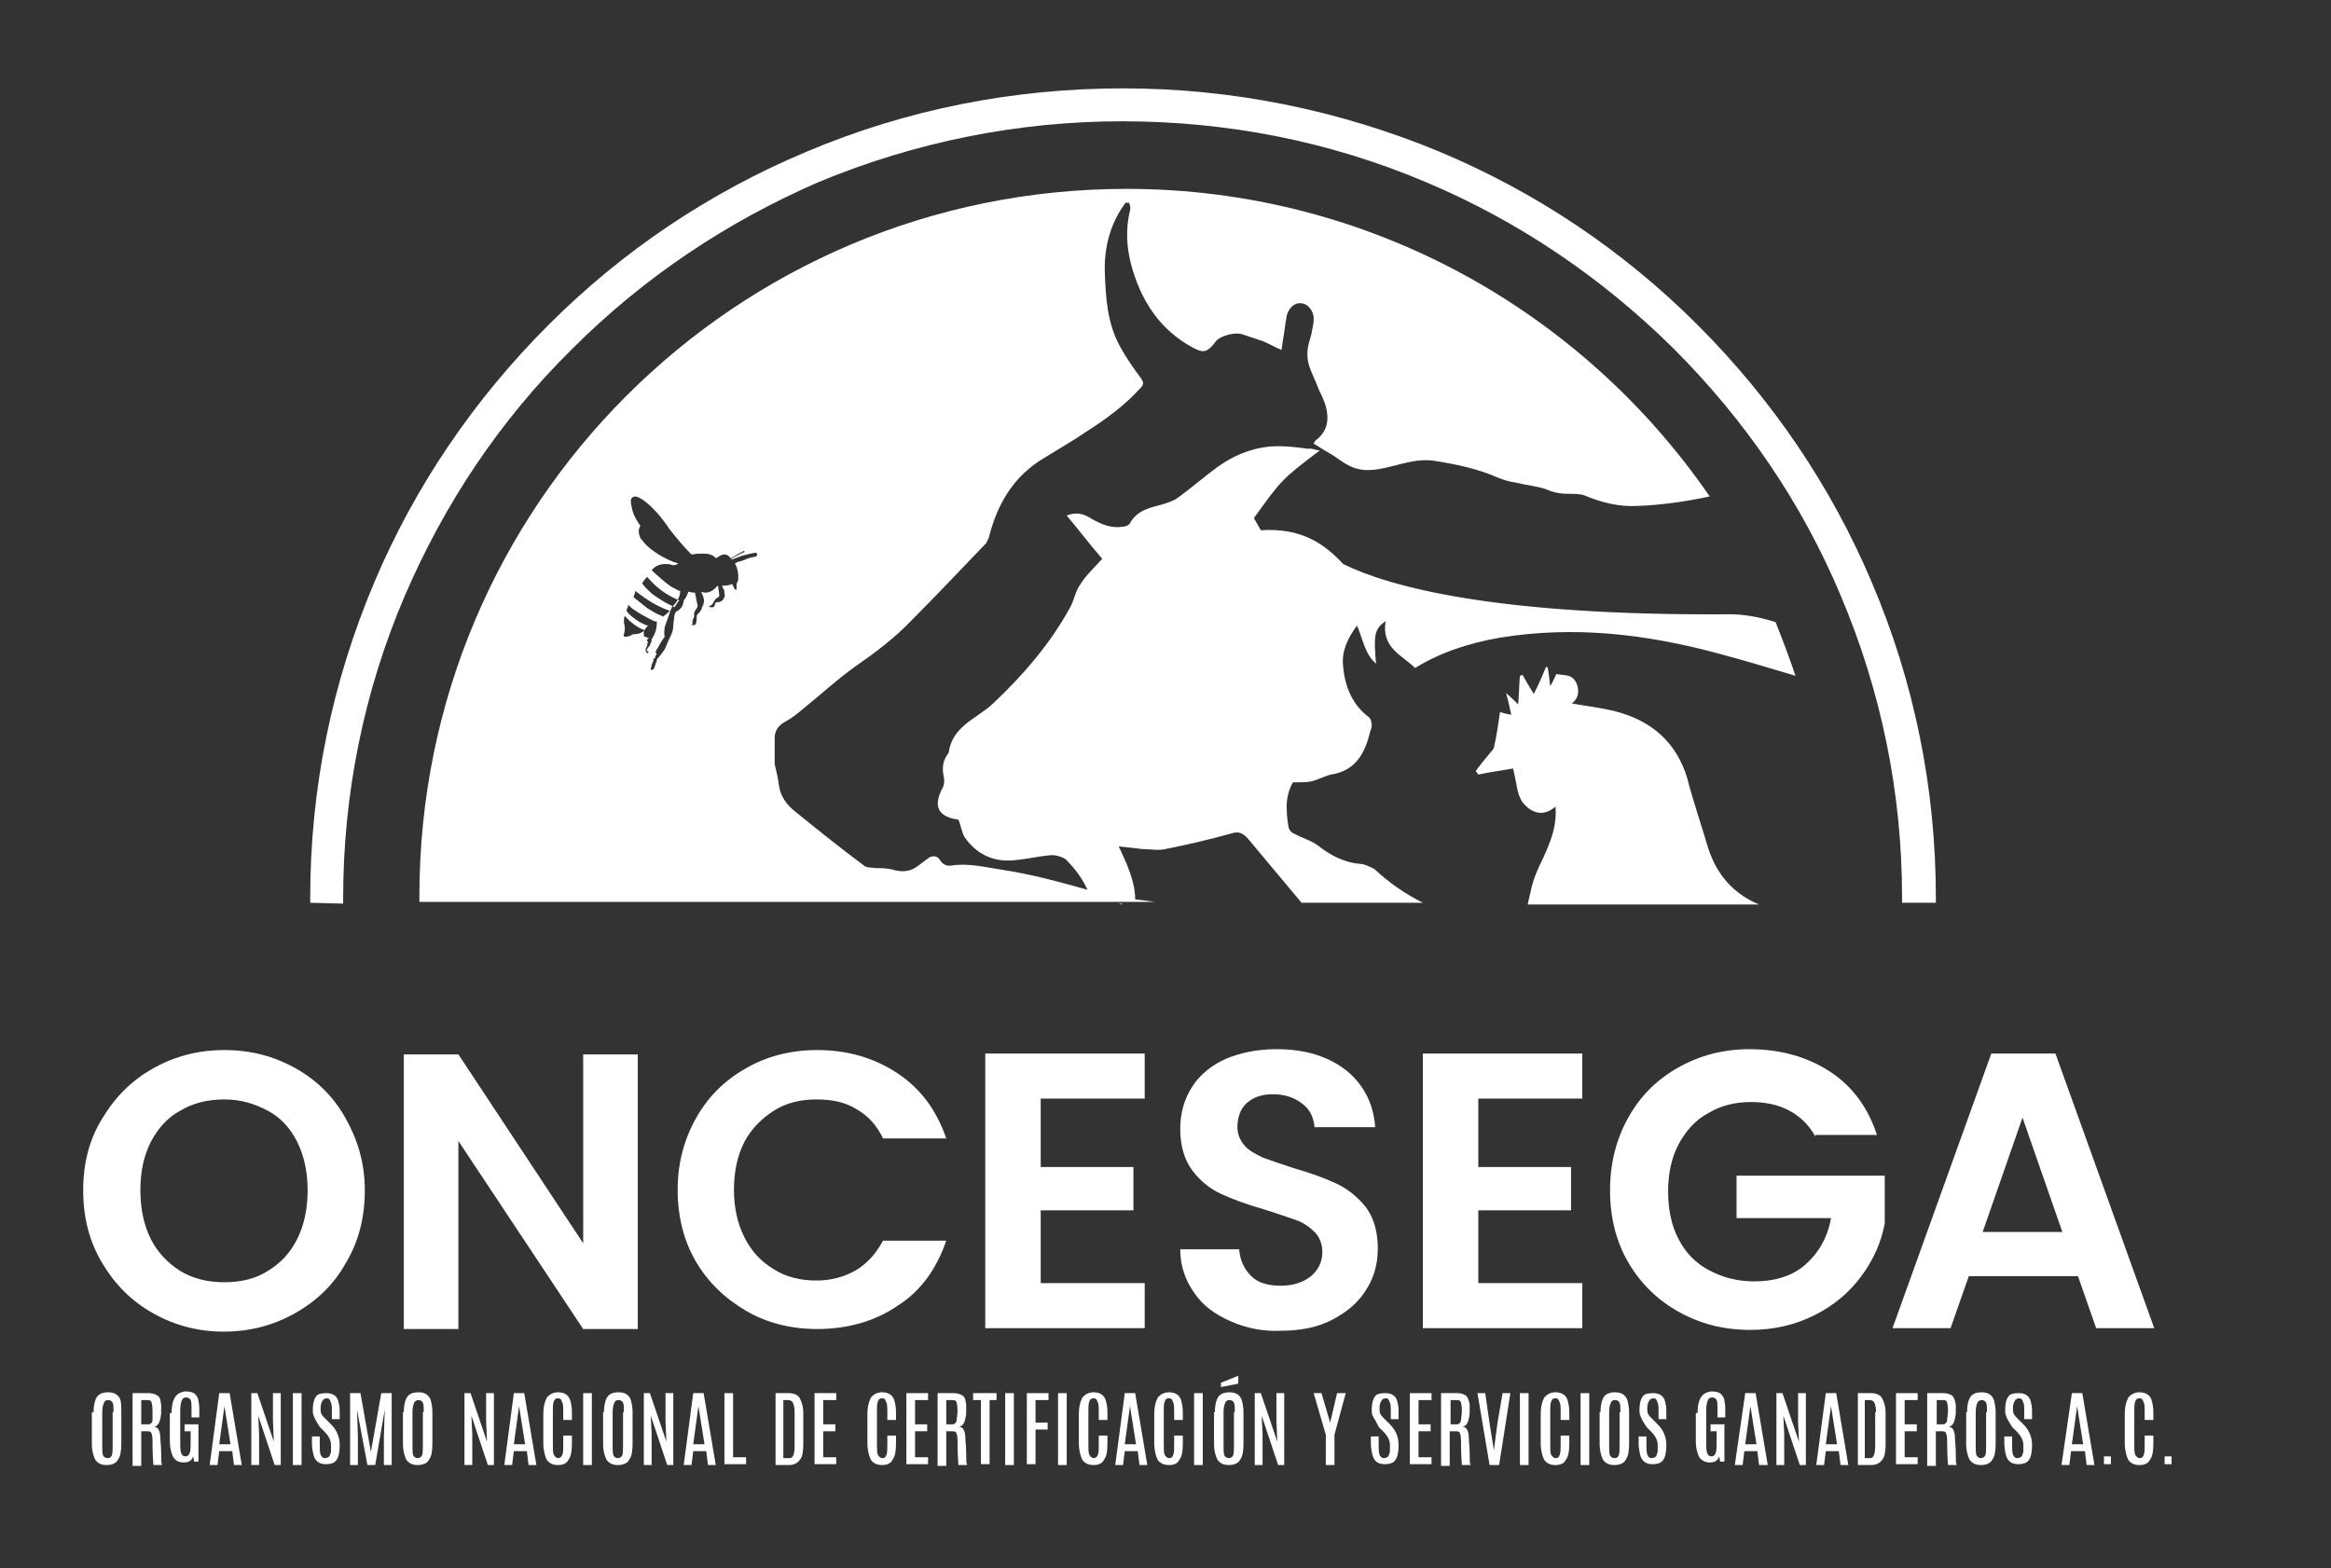 <svg xmlns="http://www.w3.org/2000/svg" xmlns:xlink="http://www.w3.org/1999/xlink" id="Capa_1" x="0px" y="0px" viewBox="0 0 269 181" style="enable-background:new 0 0 269 181;" xml:space="preserve">
<rect x="0" y="0" width="269" height="181" fill="#333333" stroke="none"/>
<style type="text/css">
	.st0{fill:#FFFFFF;}
</style>
<g>
	<g>
		<path class="st0" d="M35.8,104.2c0-0.2,0-0.4,0-0.6c0-12.6,2.5-24.8,7.4-36.4c4.7-11.1,11.5-21.1,20.1-29.7    c8.6-8.6,18.6-15.3,29.8-20c11.6-4.9,23.9-7.3,36.5-7.3s24.9,2.5,36.5,7.3c11.2,4.7,21.2,11.4,29.8,20    c8.6,8.6,15.4,18.6,20.1,29.7c4.9,11.5,7.4,23.8,7.4,36.4c0,0.2,0,0.4,0,0.6l-3.9,0c0-0.2,0-0.4,0-0.6c0-12.1-2.4-23.8-7.1-34.9    c-4.5-10.7-11-20.2-19.3-28.5c-8.3-8.2-17.9-14.7-28.6-19.2c-11.1-4.7-22.9-7-35-7s-23.9,2.4-35,7C83.9,25.6,74.3,32,66,40.3    c-8.3,8.2-14.7,17.8-19.3,28.5c-4.7,11-7.1,22.8-7.1,34.9c0,0.2,0,0.4,0,0.6L35.8,104.2z"></path>
	</g>
	<g>
		<path class="st0" d="M10.8,163c0-0.9,0.2-1.6,0.5-1.9c0.3-0.3,0.7-0.4,1.2-0.4c0.7,0,1.2,0.3,1.4,0.9C14,162,14,162.4,14,163v3.6    c0,0.9-0.1,1.5-0.4,1.9c-0.2,0.4-0.7,0.6-1.3,0.6c-0.6,0-1-0.2-1.3-0.6c-0.2-0.4-0.4-1-0.4-1.9V163z M13.1,163    c0-0.5,0-0.9-0.1-1.1c-0.1-0.2-0.3-0.3-0.5-0.3c-0.3,0-0.4,0.1-0.5,0.3c-0.1,0.2-0.2,0.6-0.2,1.1v3.7c0,0.6,0,1.1,0.1,1.3    c0.1,0.2,0.3,0.3,0.5,0.3c0.3,0,0.4-0.1,0.5-0.3c0.1-0.2,0.1-0.7,0.1-1.3V163z"></path>
		<path class="st0" d="M15.4,160.8h1.7c0.5,0,0.8,0.1,1.1,0.3s0.3,0.5,0.4,1c0,0.2,0,0.5,0,0.9s-0.1,0.8-0.2,1.1    c-0.1,0.3-0.3,0.5-0.6,0.6c0.2,0,0.4,0.1,0.5,0.3c0.1,0.2,0.2,0.5,0.2,0.9c0,0.4,0.1,1,0.1,1.8c0,0.8,0,1.2,0.1,1.4h-1    c0-0.1-0.1-1-0.1-2.8c0-0.6-0.1-0.9-0.2-1c-0.1-0.1-0.3-0.1-0.5-0.1l-0.6,0v4h-1V160.8z M17.6,162.8c0-0.6-0.1-1-0.2-1.1    c-0.1-0.1-0.3-0.1-0.5-0.1h-0.6v2.8H17c0.2,0,0.3,0,0.4-0.1c0.1-0.1,0.2-0.2,0.2-0.4S17.6,163.3,17.6,162.8L17.6,162.8z"></path>
		<path class="st0" d="M19.8,163.1c0-1.2,0.3-2,0.9-2.3c0.2-0.1,0.5-0.2,0.7-0.2c0.5,0,0.9,0.1,1.1,0.3c0.2,0.2,0.4,0.5,0.4,0.8    c0.1,0.4,0.1,0.8,0.1,1.3v0.6h-0.9v-1.1c0-0.4,0-0.7-0.1-0.9c-0.1-0.2-0.3-0.3-0.5-0.3c-0.3,0-0.4,0.1-0.5,0.3    c-0.1,0.2-0.2,0.6-0.2,1.2v3.5c0,0.7,0,1.1,0.1,1.4c0.1,0.3,0.3,0.4,0.5,0.4s0.4-0.1,0.5-0.4c0.1-0.3,0.1-0.7,0.1-1.4v-1.1h-0.7    v-0.8h1.6v4.3h-0.5l-0.1-0.6c-0.2,0.5-0.5,0.7-1.1,0.7s-0.9-0.2-1.2-0.6c-0.2-0.4-0.4-1-0.4-1.9V163.1z"></path>
		<path class="st0" d="M25.3,160.8h1.2l1.4,8.3h-0.9l-0.2-1.6h-1.5l-0.2,1.6h-0.9L25.3,160.8z M25.3,166.7h1.3l-0.7-4.4h0    L25.3,166.7z"></path>
		<path class="st0" d="M31.5,160.8h0.9v8.3h-0.7l-1.9-5.7l0.1,2.1v3.6h-0.9v-8.3h0.7l1.9,5.6l-0.1-2.4V160.8z"></path>
		<path class="st0" d="M33.8,160.8h1v8.3h-1V160.8z"></path>
		<path class="st0" d="M36.2,163.4c-0.1-0.2-0.1-0.4-0.1-0.7c0-0.6,0.1-1.1,0.3-1.4c0.2-0.4,0.6-0.5,1.3-0.5c0.8,0,1.3,0.4,1.4,1.2    c0.1,0.3,0.1,0.7,0.1,1.3v0.5h-0.9V163c0-0.5,0-0.9-0.1-1.1c-0.1-0.2-0.1-0.3-0.2-0.4c-0.1-0.1-0.2-0.1-0.3-0.1    c-0.2,0-0.4,0.1-0.5,0.3c-0.1,0.2-0.2,0.4-0.2,0.8c0,0.3,0,0.6,0.1,0.7c0.1,0.2,0.2,0.3,0.3,0.4c0.1,0.1,0.2,0.2,0.2,0.2l0.6,0.6    c0.7,0.7,1,1.5,1,2.4c0,0.7-0.1,1.3-0.3,1.6c-0.2,0.4-0.6,0.6-1.3,0.6c-0.7,0-1.2-0.3-1.4-1c-0.1-0.4-0.2-0.9-0.2-1.4c0,0,0,0,0,0    v-0.8h0.9v0.8c0,0.6,0,1,0.1,1.3c0.1,0.2,0.2,0.4,0.5,0.4c0.2,0,0.4-0.1,0.5-0.2s0.1-0.3,0.2-0.5c0-0.2,0-0.5,0-0.8    c0-0.6-0.3-1.1-0.8-1.6l-0.5-0.5C36.6,164.2,36.3,163.8,36.2,163.4z"></path>
		<path class="st0" d="M44,160.8h1.2v8.3h-0.9v-3.3l0.1-3.1l-1.1,6.4h-0.9l-1.2-6.4l0.1,3.1v3.3h-0.9v-8.3h1.2l1.2,6.8L44,160.8z"></path>
		<path class="st0" d="M46.6,163c0-0.9,0.2-1.6,0.5-1.9c0.3-0.3,0.7-0.4,1.2-0.4c0.7,0,1.2,0.3,1.4,0.9c0.1,0.4,0.2,0.8,0.2,1.4v3.6    c0,0.9-0.1,1.5-0.4,1.9c-0.2,0.4-0.7,0.6-1.3,0.6c-0.6,0-1-0.2-1.3-0.6c-0.2-0.4-0.4-1-0.4-1.9V163z M48.9,163    c0-0.5,0-0.9-0.1-1.1c-0.1-0.2-0.3-0.3-0.5-0.3s-0.4,0.1-0.5,0.3c-0.1,0.2-0.2,0.6-0.2,1.1v3.7c0,0.6,0,1.1,0.1,1.3    c0.1,0.2,0.3,0.3,0.5,0.3s0.4-0.1,0.5-0.3c0.1-0.2,0.1-0.7,0.1-1.3V163z"></path>
		<path class="st0" d="M56.2,160.8H57v8.3h-0.7l-1.9-5.7l0.1,2.1v3.6h-0.9v-8.3h0.7l1.9,5.6l-0.1-2.4V160.8z"></path>
		<path class="st0" d="M59.3,160.8h1.2l1.4,8.3H61l-0.2-1.6h-1.5l-0.2,1.6h-0.9L59.3,160.8z M59.3,166.7h1.3l-0.7-4.4h0L59.3,166.7z    "></path>
		<path class="st0" d="M62.7,163.2c0-0.6,0.1-1.1,0.2-1.4c0.1-0.3,0.2-0.5,0.3-0.6c0.3-0.3,0.7-0.5,1.2-0.5c0.7,0,1.2,0.3,1.4,0.9    c0.1,0.4,0.2,0.8,0.2,1.4v0.9h-1v-0.9c0-0.5,0-0.9-0.1-1.1c-0.1-0.2-0.1-0.3-0.2-0.4c-0.1-0.1-0.2-0.1-0.3-0.1    c-0.3,0-0.4,0.1-0.5,0.4c-0.1,0.2-0.1,0.6-0.1,1.2v3.6c0,0.6,0,1.1,0.1,1.3c0.1,0.2,0.3,0.4,0.5,0.4s0.4-0.1,0.5-0.4    c0.1-0.2,0.1-0.7,0.1-1.3v-0.9h1v0.9c0,0.9-0.1,1.5-0.4,1.9c-0.2,0.4-0.6,0.6-1.2,0.6c-0.6,0-1-0.2-1.3-0.6    c-0.2-0.4-0.4-1.1-0.4-1.9V163.2z"></path>
		<path class="st0" d="M67.3,160.8h1v8.3h-1V160.8z"></path>
		<path class="st0" d="M69.7,163c0-0.9,0.2-1.6,0.5-1.9c0.3-0.3,0.7-0.4,1.2-0.4c0.7,0,1.2,0.3,1.4,0.9c0.1,0.4,0.2,0.8,0.2,1.4v3.6    c0,0.9-0.1,1.5-0.4,1.9c-0.2,0.4-0.7,0.6-1.3,0.6s-1-0.2-1.3-0.6c-0.2-0.4-0.4-1-0.4-1.9V163z M72,163c0-0.5,0-0.9-0.1-1.1    c-0.1-0.2-0.3-0.3-0.5-0.3c-0.3,0-0.4,0.1-0.5,0.3c-0.1,0.2-0.2,0.6-0.2,1.1v3.7c0,0.6,0,1.1,0.1,1.3c0.1,0.2,0.3,0.3,0.5,0.3    s0.4-0.1,0.5-0.3c0.1-0.2,0.1-0.7,0.1-1.3V163z"></path>
		<path class="st0" d="M76.8,160.8h0.9v8.3H77l-1.9-5.7l0.1,2.1v3.6h-0.9v-8.3H75l1.9,5.6l-0.1-2.4V160.8z"></path>
		<path class="st0" d="M80,160.8h1.2l1.4,8.3h-0.9l-0.2-1.6h-1.5l-0.2,1.6h-0.9L80,160.8z M80,166.7h1.3l-0.7-4.4h0L80,166.7z"></path>
		<path class="st0" d="M83.6,160.8h1v7.4h1.5v0.8h-2.5V160.8z"></path>
		<path class="st0" d="M89.5,160.8H91c0.6,0,1.1,0.2,1.3,0.6c0.2,0.4,0.4,0.9,0.4,1.7l0,3.6c0,0.8-0.1,1.5-0.4,1.8    c-0.3,0.4-0.7,0.6-1.3,0.6h-1.5V160.8z M91.7,163c0-0.5-0.1-0.9-0.2-1.1c-0.1-0.2-0.3-0.3-0.6-0.3h-0.5v6.7H91    c0.2,0,0.3,0,0.4-0.1c0.2-0.2,0.3-0.6,0.3-1.3V163z"></path>
		<path class="st0" d="M94,160.8h2.5v0.8H95v2.8h1.4v0.8H95v3h1.5v0.8H94V160.8z"></path>
		<path class="st0" d="M100.1,163.2c0-0.6,0.1-1.1,0.2-1.4c0.1-0.3,0.2-0.5,0.3-0.6c0.3-0.3,0.7-0.5,1.2-0.5c0.7,0,1.2,0.3,1.4,0.9    c0.1,0.4,0.2,0.8,0.2,1.4v0.9h-1v-0.9c0-0.5,0-0.9-0.1-1.1c-0.1-0.2-0.1-0.3-0.2-0.4c-0.1-0.1-0.2-0.1-0.3-0.1    c-0.3,0-0.4,0.1-0.5,0.4c-0.1,0.2-0.1,0.6-0.1,1.2v3.6c0,0.6,0,1.1,0.1,1.3c0.1,0.2,0.3,0.4,0.5,0.4c0.3,0,0.4-0.1,0.5-0.4    c0.1-0.2,0.1-0.7,0.1-1.3v-0.9h1v0.9c0,0.9-0.1,1.5-0.4,1.9c-0.2,0.4-0.6,0.6-1.2,0.6c-0.6,0-1-0.2-1.3-0.6    c-0.2-0.4-0.4-1.1-0.4-1.9V163.2z"></path>
		<path class="st0" d="M104.6,160.8h2.5v0.8h-1.5v2.8h1.4v0.8h-1.4v3h1.5v0.8h-2.5V160.8z"></path>
		<path class="st0" d="M108.3,160.8h1.7c0.5,0,0.8,0.1,1.1,0.3s0.3,0.5,0.4,1c0,0.2,0,0.5,0,0.9s-0.1,0.8-0.2,1.1    c-0.1,0.3-0.3,0.5-0.6,0.6c0.2,0,0.4,0.1,0.5,0.3c0.1,0.2,0.2,0.5,0.2,0.9c0,0.4,0.1,1,0.1,1.8c0,0.8,0,1.2,0.1,1.4h-1    c0-0.1-0.1-1-0.1-2.8c0-0.6-0.1-0.9-0.2-1c-0.1-0.1-0.3-0.1-0.5-0.1l-0.6,0v4h-1V160.8z M110.5,162.8c0-0.6-0.1-1-0.2-1.1    c-0.1-0.1-0.3-0.1-0.5-0.1h-0.6v2.8h0.6c0.2,0,0.3,0,0.4-0.1c0.1-0.1,0.2-0.2,0.2-0.4S110.5,163.3,110.5,162.8L110.5,162.8z"></path>
		<path class="st0" d="M112.3,160.8h2.7v0.8h-0.8v7.4h-1v-7.4h-0.9V160.8z"></path>
		<path class="st0" d="M116,160.8h1v8.3h-1V160.8z"></path>
		<path class="st0" d="M118.5,160.8h2.5v0.8h-1.5v2.6h1.4v0.8h-1.4v4h-1V160.8z"></path>
		<path class="st0" d="M122.1,160.8h1v8.3h-1V160.8z"></path>
		<path class="st0" d="M124.5,163.2c0-0.6,0.1-1.1,0.2-1.4c0.1-0.3,0.2-0.5,0.3-0.6c0.3-0.3,0.7-0.5,1.2-0.5c0.7,0,1.2,0.3,1.4,0.9    c0.1,0.4,0.2,0.8,0.2,1.4v0.9h-1v-0.9c0-0.5,0-0.9-0.1-1.1c-0.1-0.2-0.1-0.3-0.2-0.4c-0.1-0.1-0.2-0.1-0.3-0.1    c-0.3,0-0.4,0.1-0.5,0.4c-0.1,0.2-0.1,0.6-0.1,1.2v3.6c0,0.6,0,1.1,0.1,1.3c0.1,0.2,0.3,0.4,0.5,0.4s0.4-0.1,0.5-0.4    c0.1-0.2,0.1-0.7,0.1-1.3v-0.9h1v0.9c0,0.9-0.1,1.5-0.4,1.9c-0.2,0.4-0.6,0.6-1.2,0.6c-0.6,0-1-0.2-1.3-0.6    c-0.2-0.4-0.4-1.1-0.4-1.9V163.2z"></path>
		<path class="st0" d="M129.8,160.8h1.2l1.4,8.3h-0.9l-0.2-1.6h-1.5l-0.2,1.6h-0.9L129.8,160.8z M129.8,166.7h1.3l-0.7-4.4h0    L129.8,166.7z"></path>
		<path class="st0" d="M133.2,163.2c0-0.6,0.1-1.1,0.2-1.4c0.1-0.3,0.2-0.5,0.3-0.6c0.3-0.3,0.7-0.5,1.2-0.5c0.7,0,1.2,0.3,1.4,0.9    c0.1,0.4,0.2,0.8,0.2,1.4v0.9h-1v-0.9c0-0.5,0-0.9-0.1-1.1c-0.1-0.2-0.1-0.3-0.2-0.4c-0.1-0.1-0.2-0.1-0.3-0.1    c-0.3,0-0.4,0.1-0.5,0.4c-0.1,0.2-0.1,0.6-0.1,1.2v3.6c0,0.6,0,1.1,0.1,1.3c0.1,0.2,0.3,0.4,0.5,0.4c0.3,0,0.4-0.1,0.5-0.4    c0.1-0.2,0.1-0.7,0.1-1.3v-0.9h1v0.9c0,0.9-0.1,1.5-0.4,1.9c-0.2,0.4-0.6,0.6-1.2,0.6s-1-0.2-1.3-0.6c-0.2-0.4-0.4-1.1-0.4-1.9    V163.2z"></path>
		<path class="st0" d="M137.8,160.8h1v8.3h-1V160.8z"></path>
		<path class="st0" d="M140.2,163c0-0.9,0.2-1.6,0.5-1.9c0.3-0.3,0.7-0.4,1.2-0.4c0.7,0,1.2,0.3,1.4,0.9c0.1,0.4,0.2,0.8,0.2,1.4    v3.6c0,0.9-0.1,1.5-0.4,1.9c-0.2,0.4-0.7,0.6-1.3,0.6c-0.6,0-1-0.2-1.3-0.6c-0.2-0.4-0.4-1-0.4-1.9V163z M140.9,159.6l2-0.8v0.9    l-2,0.4V159.6z M142.5,163c0-0.5,0-0.9-0.1-1.1c-0.1-0.2-0.3-0.3-0.5-0.3c-0.3,0-0.4,0.1-0.5,0.3c-0.1,0.2-0.2,0.6-0.2,1.1v3.7    c0,0.6,0,1.1,0.1,1.3c0.1,0.2,0.3,0.3,0.5,0.3s0.4-0.1,0.5-0.3c0.1-0.2,0.1-0.7,0.1-1.3V163z"></path>
		<path class="st0" d="M147.3,160.8h0.9v8.3h-0.7l-1.9-5.7l0.1,2.1v3.6h-0.9v-8.3h0.7l1.9,5.6l-0.1-2.4V160.8z"></path>
		<path class="st0" d="M154.3,160.8h1l-1.3,4.8v3.5h-1v-3.5l-1.4-4.8h0.9l1,3.4h0L154.3,160.8z"></path>
		<path class="st0" d="M158.4,163.4c-0.1-0.2-0.1-0.4-0.1-0.7c0-0.6,0.1-1.1,0.3-1.4c0.2-0.4,0.6-0.5,1.3-0.5c0.8,0,1.3,0.4,1.4,1.2    c0.1,0.3,0.1,0.7,0.1,1.3v0.5h-0.9V163c0-0.5,0-0.9-0.1-1.1c-0.1-0.2-0.1-0.3-0.2-0.4s-0.2-0.1-0.3-0.1c-0.2,0-0.4,0.1-0.5,0.3    c-0.1,0.2-0.2,0.4-0.2,0.8c0,0.3,0,0.6,0.1,0.7c0.1,0.2,0.2,0.3,0.3,0.4c0.1,0.1,0.2,0.2,0.2,0.2l0.6,0.6c0.7,0.7,1,1.5,1,2.4    c0,0.7-0.1,1.3-0.3,1.6c-0.2,0.4-0.6,0.6-1.3,0.6c-0.7,0-1.2-0.3-1.4-1c-0.1-0.4-0.2-0.9-0.2-1.4c0,0,0,0,0,0v-0.8h0.9v0.8    c0,0.6,0,1,0.1,1.3c0.1,0.2,0.2,0.4,0.5,0.4c0.2,0,0.4-0.1,0.5-0.2c0.1-0.1,0.1-0.3,0.2-0.5c0-0.2,0-0.5,0-0.8    c0-0.6-0.3-1.1-0.8-1.6l-0.5-0.5C158.9,164.2,158.6,163.8,158.4,163.4z"></path>
		<path class="st0" d="M162.7,160.8h2.5v0.8h-1.5v2.8h1.4v0.8h-1.4v3h1.5v0.8h-2.5V160.8z"></path>
		<path class="st0" d="M166.4,160.8h1.7c0.5,0,0.8,0.1,1.1,0.3c0.2,0.2,0.3,0.5,0.4,1c0,0.2,0,0.5,0,0.9s-0.1,0.8-0.2,1.1    c-0.1,0.3-0.3,0.5-0.6,0.6c0.2,0,0.4,0.1,0.5,0.3c0.1,0.2,0.2,0.5,0.2,0.9c0,0.4,0.1,1,0.1,1.8c0,0.8,0,1.2,0.1,1.4h-1    c0-0.1-0.1-1-0.1-2.8c0-0.6-0.1-0.9-0.2-1c-0.1-0.1-0.3-0.1-0.5-0.1l-0.6,0v4h-1V160.8z M168.7,162.8c0-0.6-0.1-1-0.2-1.1    c-0.1-0.1-0.3-0.1-0.5-0.1h-0.6v2.8h0.6c0.2,0,0.3,0,0.4-0.1c0.1-0.1,0.2-0.2,0.2-0.4S168.7,163.3,168.7,162.8L168.7,162.8z"></path>
		<path class="st0" d="M173.4,160.8h0.9l-1.3,8.3h-1.1l-1.4-8.3h0.9l0.5,3.5l0.5,3.1h0l0.4-3.1L173.4,160.8z"></path>
		<path class="st0" d="M175.4,160.8h1v8.3h-1V160.8z"></path>
		<path class="st0" d="M177.8,163.2c0-0.6,0.1-1.1,0.2-1.4c0.1-0.3,0.2-0.5,0.3-0.6c0.3-0.3,0.7-0.5,1.2-0.5c0.7,0,1.2,0.3,1.4,0.9    c0.1,0.4,0.2,0.8,0.2,1.4v0.9h-1v-0.9c0-0.5,0-0.9-0.1-1.1c-0.1-0.2-0.1-0.3-0.2-0.4c-0.1-0.1-0.2-0.1-0.3-0.1    c-0.3,0-0.4,0.1-0.5,0.4c-0.1,0.2-0.1,0.6-0.1,1.2v3.6c0,0.6,0,1.1,0.1,1.3c0.1,0.2,0.3,0.4,0.5,0.4c0.3,0,0.4-0.1,0.5-0.4    c0.1-0.2,0.1-0.7,0.1-1.3v-0.9h1v0.9c0,0.9-0.1,1.5-0.4,1.9c-0.2,0.4-0.6,0.6-1.2,0.6s-1-0.2-1.3-0.6c-0.2-0.4-0.4-1.1-0.4-1.9    V163.2z"></path>
		<path class="st0" d="M182.4,160.8h1v8.3h-1V160.8z"></path>
		<path class="st0" d="M184.7,163c0-0.9,0.2-1.6,0.5-1.9c0.3-0.3,0.7-0.4,1.2-0.4c0.7,0,1.2,0.3,1.4,0.9c0.1,0.4,0.2,0.8,0.2,1.4    v3.6c0,0.9-0.1,1.5-0.4,1.9c-0.2,0.4-0.7,0.6-1.3,0.6c-0.6,0-1-0.2-1.3-0.6c-0.2-0.4-0.4-1-0.4-1.9V163z M187,163    c0-0.5,0-0.9-0.1-1.1c-0.1-0.2-0.3-0.3-0.5-0.3c-0.3,0-0.4,0.1-0.5,0.3c-0.1,0.2-0.2,0.6-0.2,1.1v3.7c0,0.6,0,1.1,0.1,1.3    c0.1,0.2,0.3,0.3,0.5,0.3c0.3,0,0.4-0.1,0.5-0.3c0.1-0.2,0.1-0.7,0.1-1.3V163z"></path>
		<path class="st0" d="M189.3,163.4c-0.1-0.2-0.1-0.4-0.1-0.7c0-0.6,0.1-1.1,0.3-1.4c0.2-0.4,0.6-0.5,1.3-0.5c0.8,0,1.3,0.4,1.4,1.2    c0.1,0.3,0.1,0.7,0.1,1.3v0.5h-0.9V163c0-0.5,0-0.9-0.1-1.1c-0.1-0.2-0.1-0.3-0.2-0.4s-0.2-0.1-0.3-0.1c-0.2,0-0.4,0.1-0.5,0.3    c-0.1,0.2-0.2,0.4-0.2,0.8c0,0.3,0,0.6,0.1,0.7c0.1,0.2,0.2,0.3,0.3,0.4c0.1,0.1,0.2,0.2,0.2,0.2l0.6,0.6c0.7,0.7,1,1.5,1,2.4    c0,0.7-0.1,1.3-0.3,1.6c-0.2,0.4-0.6,0.6-1.3,0.6c-0.7,0-1.2-0.3-1.4-1c-0.1-0.4-0.2-0.9-0.2-1.4c0,0,0,0,0,0v-0.8h0.9v0.8    c0,0.6,0,1,0.1,1.3c0.1,0.2,0.2,0.4,0.5,0.4c0.2,0,0.4-0.1,0.5-0.2c0.1-0.1,0.1-0.3,0.2-0.5c0-0.2,0-0.5,0-0.8    c0-0.6-0.3-1.1-0.8-1.6l-0.5-0.5C189.7,164.2,189.4,163.8,189.3,163.4z"></path>
		<path class="st0" d="M195.9,163.1c0-1.2,0.3-2,0.9-2.3c0.2-0.1,0.5-0.2,0.7-0.2c0.5,0,0.9,0.1,1.1,0.3c0.2,0.2,0.4,0.5,0.4,0.8    c0.1,0.4,0.1,0.8,0.1,1.3v0.6h-0.9v-1.1c0-0.4,0-0.7-0.1-0.9c-0.1-0.2-0.3-0.3-0.5-0.3c-0.3,0-0.4,0.1-0.5,0.3    c-0.1,0.2-0.2,0.6-0.2,1.2v3.5c0,0.7,0,1.1,0.1,1.4c0.1,0.3,0.3,0.4,0.5,0.4s0.4-0.1,0.5-0.4c0.1-0.3,0.1-0.7,0.1-1.4v-1.1h-0.7    v-0.8h1.6v4.3h-0.5l-0.1-0.6c-0.2,0.5-0.5,0.7-1.1,0.7c-0.5,0-0.9-0.2-1.2-0.6c-0.2-0.4-0.4-1-0.4-1.9V163.1z"></path>
		<path class="st0" d="M201.4,160.8h1.2l1.4,8.3H203l-0.2-1.6h-1.5l-0.2,1.6h-0.9L201.4,160.8z M201.4,166.7h1.3l-0.7-4.4h0    L201.4,166.7z"></path>
		<path class="st0" d="M207.5,160.8h0.9v8.3h-0.7l-1.9-5.7l0.1,2.1v3.6H205v-8.3h0.7l1.9,5.6l-0.1-2.4V160.8z"></path>
		<path class="st0" d="M210.7,160.8h1.2l1.4,8.3h-0.9l-0.2-1.6h-1.5l-0.2,1.6h-0.9L210.7,160.8z M210.7,166.7h1.3l-0.7-4.4h0    L210.7,166.7z"></path>
		<path class="st0" d="M214.3,160.8h1.6c0.6,0,1.1,0.2,1.3,0.6c0.2,0.4,0.4,0.9,0.4,1.7l0,3.6c0,0.8-0.1,1.5-0.4,1.8    c-0.3,0.4-0.7,0.6-1.3,0.6h-1.5V160.8z M216.5,163c0-0.5-0.1-0.9-0.2-1.1c-0.1-0.2-0.3-0.3-0.6-0.3h-0.5v6.7h0.5    c0.2,0,0.3,0,0.4-0.1c0.2-0.2,0.3-0.6,0.3-1.3V163z"></path>
		<path class="st0" d="M218.8,160.8h2.5v0.8h-1.5v2.8h1.4v0.8h-1.4v3h1.5v0.8h-2.5V160.8z"></path>
		<path class="st0" d="M222.5,160.8h1.7c0.5,0,0.8,0.1,1.1,0.3c0.2,0.2,0.3,0.5,0.4,1c0,0.2,0,0.5,0,0.9s-0.1,0.8-0.2,1.1    c-0.1,0.3-0.3,0.5-0.6,0.6c0.2,0,0.4,0.1,0.5,0.3c0.1,0.2,0.2,0.5,0.2,0.9c0,0.4,0.1,1,0.1,1.8c0,0.8,0,1.2,0.1,1.4h-1    c0-0.1-0.1-1-0.1-2.8c0-0.6-0.1-0.9-0.2-1c-0.1-0.1-0.3-0.1-0.5-0.1l-0.6,0v4h-1V160.8z M224.8,162.8c0-0.6-0.1-1-0.2-1.1    c-0.1-0.1-0.3-0.1-0.5-0.1h-0.6v2.8h0.6c0.2,0,0.3,0,0.4-0.1c0.1-0.1,0.2-0.2,0.2-0.4S224.8,163.3,224.8,162.8L224.8,162.8z"></path>
		<path class="st0" d="M227,163c0-0.9,0.2-1.6,0.5-1.9c0.3-0.3,0.7-0.4,1.2-0.4c0.7,0,1.2,0.3,1.4,0.9c0.1,0.4,0.2,0.8,0.2,1.4v3.6    c0,0.9-0.1,1.5-0.4,1.9c-0.2,0.4-0.7,0.6-1.3,0.6c-0.6,0-1-0.2-1.3-0.6c-0.2-0.4-0.4-1-0.4-1.9V163z M229.3,163    c0-0.5,0-0.9-0.1-1.1c-0.1-0.2-0.3-0.3-0.5-0.3s-0.4,0.1-0.5,0.3c-0.1,0.2-0.2,0.6-0.2,1.1v3.7c0,0.6,0,1.1,0.1,1.3    c0.1,0.2,0.3,0.3,0.5,0.3s0.4-0.1,0.5-0.3c0.1-0.2,0.1-0.7,0.1-1.3V163z"></path>
		<path class="st0" d="M231.5,163.4c-0.1-0.2-0.1-0.4-0.1-0.7c0-0.6,0.1-1.1,0.3-1.4c0.2-0.4,0.6-0.5,1.3-0.5c0.8,0,1.3,0.4,1.4,1.2    c0.1,0.3,0.1,0.7,0.1,1.3v0.5h-0.9V163c0-0.5,0-0.9-0.1-1.1c-0.1-0.2-0.1-0.3-0.2-0.4s-0.2-0.1-0.3-0.1c-0.2,0-0.4,0.1-0.5,0.3    c-0.1,0.2-0.2,0.4-0.2,0.8c0,0.3,0,0.6,0.1,0.7c0.1,0.2,0.2,0.3,0.3,0.4c0.1,0.1,0.2,0.2,0.2,0.2l0.6,0.6c0.7,0.7,1,1.5,1,2.4    c0,0.7-0.1,1.3-0.3,1.6c-0.2,0.4-0.6,0.6-1.3,0.6c-0.7,0-1.2-0.3-1.4-1c-0.1-0.4-0.2-0.9-0.2-1.4c0,0,0,0,0,0v-0.8h0.9v0.8    c0,0.6,0,1,0.1,1.3c0.1,0.2,0.2,0.4,0.5,0.4c0.2,0,0.4-0.1,0.5-0.2c0.1-0.1,0.1-0.3,0.2-0.5c0-0.2,0-0.5,0-0.8    c0-0.6-0.3-1.1-0.8-1.6l-0.5-0.5C231.9,164.2,231.6,163.8,231.5,163.4z"></path>
		<path class="st0" d="M239.1,160.8h1.2l1.4,8.3h-0.9l-0.2-1.6H239l-0.2,1.6h-0.9L239.1,160.8z M239.1,166.7h1.3l-0.7-4.4h0    L239.1,166.7z"></path>
		<path class="st0" d="M242.8,168.1h0.8v0.9h-0.8V168.1z"></path>
		<path class="st0" d="M245.2,163.2c0-0.6,0.1-1.1,0.2-1.4c0.1-0.3,0.2-0.5,0.3-0.6c0.3-0.3,0.7-0.5,1.2-0.5c0.7,0,1.2,0.3,1.4,0.9    c0.1,0.4,0.2,0.8,0.2,1.4v0.9h-1v-0.9c0-0.5,0-0.9-0.1-1.1c-0.1-0.2-0.1-0.3-0.2-0.4c-0.1-0.1-0.2-0.1-0.3-0.1    c-0.3,0-0.4,0.1-0.5,0.4c-0.1,0.2-0.1,0.6-0.1,1.2v3.6c0,0.6,0,1.1,0.1,1.3c0.1,0.2,0.3,0.4,0.5,0.4c0.3,0,0.4-0.1,0.5-0.4    c0.1-0.2,0.1-0.7,0.1-1.3v-0.9h1v0.9c0,0.9-0.1,1.5-0.4,1.9c-0.2,0.4-0.6,0.6-1.2,0.6c-0.6,0-1-0.2-1.3-0.6    c-0.2-0.4-0.4-1.1-0.4-1.9V163.2z"></path>
		<path class="st0" d="M249.8,168.1h0.8v0.9h-0.8V168.1z"></path>
	</g>
	<g>
		<path class="st0" d="M17.7,151.6c-2.5-1.4-4.4-3.3-5.9-5.8s-2.2-5.3-2.2-8.4c0-3.1,0.7-5.9,2.2-8.3c1.5-2.5,3.4-4.4,5.9-5.8    c2.5-1.4,5.2-2.1,8.2-2.1c3,0,5.7,0.7,8.2,2.1c2.5,1.4,4.4,3.3,5.8,5.8c1.4,2.5,2.2,5.2,2.2,8.3c0,3.1-0.7,5.9-2.2,8.4    c-1.4,2.5-3.4,4.4-5.9,5.8c-2.5,1.4-5.2,2.1-8.2,2.1C22.9,153.7,20.2,153,17.7,151.6z M30.9,146.7c1.5-0.9,2.6-2.1,3.4-3.7    c0.8-1.6,1.2-3.5,1.2-5.6c0-2.1-0.4-4-1.2-5.6c-0.8-1.6-1.9-2.8-3.4-3.6c-1.5-0.8-3.1-1.3-5-1.3c-1.9,0-3.6,0.4-5.1,1.3    c-1.5,0.8-2.6,2.1-3.4,3.6c-0.8,1.6-1.2,3.4-1.2,5.6c0,2.1,0.4,4,1.2,5.6c0.8,1.6,2,2.8,3.4,3.7c1.5,0.9,3.2,1.3,5.1,1.3    C27.8,148,29.5,147.6,30.9,146.7z"></path>
		<path class="st0" d="M73.6,153.4h-6.3l-14.4-21.7v21.7h-6.3v-31.7h6.3l14.4,21.8v-21.8h6.3V153.4z"></path>
		<path class="st0" d="M80.3,129.1c1.4-2.5,3.3-4.4,5.8-5.8c2.4-1.4,5.2-2.1,8.2-2.1c3.5,0,6.6,0.9,9.3,2.7c2.7,1.8,4.5,4.3,5.6,7.5    h-7.3c-0.7-1.5-1.7-2.6-3.1-3.4c-1.3-0.8-2.8-1.1-4.6-1.1c-1.8,0-3.5,0.4-4.9,1.3c-1.4,0.9-2.6,2.1-3.4,3.6    c-0.8,1.6-1.2,3.4-1.2,5.5c0,2.1,0.4,3.9,1.2,5.5c0.8,1.6,1.9,2.8,3.4,3.7c1.4,0.9,3.1,1.3,4.9,1.3c1.7,0,3.2-0.4,4.6-1.2    c1.3-0.8,2.3-1.9,3.1-3.4h7.3c-1.1,3.2-2.9,5.8-5.6,7.5c-2.6,1.8-5.8,2.7-9.3,2.7c-3,0-5.8-0.7-8.2-2.1c-2.4-1.4-4.4-3.3-5.8-5.7    c-1.4-2.4-2.1-5.2-2.1-8.3C78.2,134.4,78.9,131.6,80.3,129.1z"></path>
		<path class="st0" d="M120.1,126.8v7.9h10.7v5h-10.7v8.4h12v5.2h-18.4v-31.7h18.4v5.2H120.1z"></path>
		<path class="st0" d="M142,152.5c-1.8-0.8-3.2-1.8-4.2-3.3c-1-1.4-1.6-3.1-1.6-5h6.8c0.1,1.3,0.6,2.3,1.4,3.1    c0.8,0.8,2,1.1,3.4,1.1c1.5,0,2.6-0.4,3.5-1.1c0.8-0.7,1.3-1.6,1.3-2.8c0-0.9-0.3-1.7-0.9-2.3c-0.6-0.6-1.3-1.1-2.2-1.4    c-0.9-0.3-2-0.7-3.6-1.2c-2.1-0.6-3.7-1.2-5-1.8s-2.4-1.5-3.3-2.7s-1.4-2.8-1.4-4.8c0-1.9,0.5-3.5,1.4-4.9    c0.9-1.4,2.3-2.5,3.9-3.2c1.7-0.7,3.6-1.1,5.8-1.1c3.3,0,5.9,0.8,8,2.4c2,1.6,3.2,3.8,3.4,6.6h-7c-0.1-1.1-0.5-2-1.4-2.7    s-2-1.1-3.4-1.1c-1.2,0-2.2,0.3-3,1c-0.7,0.6-1.1,1.6-1.1,2.8c0,0.8,0.3,1.5,0.8,2.1s1.3,1,2.1,1.4c0.8,0.3,2,0.7,3.5,1.2    c2.1,0.6,3.7,1.2,5,1.8c1.3,0.6,2.4,1.5,3.4,2.7c0.9,1.2,1.4,2.8,1.4,4.8c0,1.7-0.4,3.3-1.3,4.7c-0.9,1.5-2.2,2.6-3.9,3.5    c-1.7,0.9-3.7,1.3-6,1.3C145.8,153.7,143.8,153.3,142,152.5z"></path>
		<path class="st0" d="M170.6,126.8v7.9h10.7v5h-10.7v8.4h12v5.2h-18.4v-31.7h18.4v5.2H170.6z"></path>
		<path class="st0" d="M209.5,131.2c-0.7-1.3-1.7-2.3-3-3c-1.3-0.7-2.8-1-4.4-1c-1.9,0-3.5,0.4-5,1.3c-1.5,0.8-2.6,2.1-3.4,3.6    s-1.2,3.4-1.2,5.4c0,2.1,0.4,4,1.2,5.5c0.8,1.6,2,2.8,3.5,3.6c1.5,0.8,3.2,1.3,5.2,1.3c2.4,0,4.4-0.6,5.9-1.9    c1.5-1.3,2.6-3.1,3-5.4h-10.9v-4.9h17.1v5.5c-0.4,2.2-1.3,4.2-2.7,6.1c-1.4,1.9-3.2,3.4-5.4,4.5c-2.2,1.1-4.6,1.7-7.4,1.7    c-3.1,0-5.8-0.7-8.3-2.1c-2.5-1.4-4.4-3.3-5.8-5.7c-1.4-2.4-2.1-5.2-2.1-8.3c0-3.1,0.7-5.9,2.1-8.4c1.4-2.5,3.3-4.4,5.8-5.8    c2.5-1.4,5.2-2.1,8.2-2.1c3.6,0,6.7,0.9,9.3,2.6c2.6,1.7,4.4,4.2,5.4,7.3H209.5z"></path>
		<path class="st0" d="M239.8,147.3h-12.6l-2.1,6h-6.7l11.4-31.7h7.4l11.4,31.7h-6.7L239.8,147.3z M238,142.2l-4.6-13.2l-4.6,13.2    H238z"></path>
	</g>
	<path class="st0" d="M129.1,104.3C129.1,104.3,129.1,104.3,129.1,104.3l0.4,0.1c0,0,0,0,0-0.1C129.3,104.3,129.2,104.3,129.1,104.3   z"></path>
	<path class="st0" d="M141,97.1"></path>
	<path class="st0" d="M197.1,97.8c-0.8-2.7-1.7-5.3-2.4-8c-1.2-4-4-6.6-8.3-7.7c-1.6-0.4-3.3-0.6-5-0.9c0.1-0.1,0.2-0.2,0.3-0.3   c0.8-0.8,0.4-2.6-0.7-2.9c-0.4-0.1-0.8-0.1-1.4-0.2c-0.1,0.2-0.3,0.7-0.7,1.4c-0.1-1-0.2-1.6-0.3-2.2c-0.1,0-0.1,0-0.2,0   c-0.4,1-0.8,1.9-1.4,3.1c-0.5-0.8-0.9-1.5-1.3-2.2c-0.1,0-0.2,0.1-0.3,0.1c-0.1,1.1-0.1,2.1-0.2,3.3c-0.4-0.4-0.8-0.8-1.4-1.3   c0.3,1,0.4,1.7,0.6,2.5c-0.6-0.1-0.9-0.2-1.3-0.3c-0.2,1.4-0.4,2.8-0.7,4.1c-0.1,0.3-0.4,0.5-0.6,0.8c-0.5,0.6-1,1.2-1.5,1.9   c0.1,0.1,0.2,0.3,0.3,0.4c1.4-0.3,2.9-0.5,4-0.7c0.4,1.4,0.4,2.9,1.1,3.9c0.8,1,2.2,1.9,3.8,0.5c0.2,2.3-0.6,4.1-1.4,5.9   c-0.6,1.2-1.1,2.3-1.4,3.6c-0.1,0.6-0.3,1.2-0.4,1.8h26.7C200.1,103.2,198.1,101,197.1,97.8z"></path>
	<path class="st0" d="M156.8,99.7c-1.8-0.2-3.3-1-4.7-2.1c-0.8-0.6-1.9-0.9-2.8-1.4c-0.3-0.1-0.5-0.4-0.6-0.7   c-0.1-0.6-0.2-1.3-0.2-1.9c-0.1-1.3,0.2-2.4,0.7-3.3c0.9,0,1.5,0,2.1-0.1c0.8-0.2,1.5-0.6,2.3-0.8c2.7-0.4,3.9-2.3,4.5-4.9   c0.1-0.3,0.2-0.5,0.2-0.8c0-0.3-0.1-0.7-0.3-0.9c-1.9-1.4-2.8-3.5-3-5.9c-0.2-1.7,0.5-3.2,1.6-4.7c0.7,1.6,0.9,3.3,2.2,4.4   c-0.3-3.3-0.2-4,1.1-4.9c-0.5,3.1,1.9,3.9,3.4,5.4c3.1-1.9,6.4-2.9,9.8-3.5c8.6-1.4,16.9-0.4,25.1,1.8c3,0.8,6,1.7,9,2.6   c-0.7-2.1-1.5-4.2-2.3-6.2c-1.9-0.6-3.7-0.9-5.2-0.9c-27.2,0.2-39.4-3.2-44.7-5.8c-2.2-2.4-4.9-4.2-9.5-3.9   c-0.5-0.9-0.3-0.5-0.8-1.4c3.1-4.3,3.2-4.5,7.6-7.8c-0.7-0.1-1-0.3-1.3-0.2c-1.6-0.2-2.4-0.3-3.5-0.3c-2.5,0-4.9,0.9-7,2.4   c-1.5,1.1-3,2.4-4.5,3.5c-0.5,0.4-1.2,0.6-1.8,0.8c-1.5,0.4-3,0.7-3.8,2.2c-0.1,0.2-0.5,0.4-0.9,0.4c-1.3,0.2-2.4-0.3-3.5-0.9   c-0.8-0.5-1.6-0.9-2.9-0.4c1.5,1.8,2.8,3.5,4.1,5c-0.8,0.9-1.8,1.8-2.5,2.9c-0.6,0.8-0.7,1.8-1.2,2.7c-2.3,4.2-5.4,7.8-8.9,11.1   c-1.8,1.7-4.7,2.6-5.1,5.6c0,0.1-0.1,0.1-0.1,0.2c-0.6,0.8-0.7,1.6-0.5,2.6c0.1,0.4,0.1,0.9-0.1,1.3c-1.2,2.2-0.5,3.4,1.8,3.7   c0.3,0.7,0.4,1.5,0.7,2c1.3,1.9,3.2,2.9,5.6,2.7c1.5-0.1,3-0.5,4.5-0.6c0.5,0,1.2,0.2,1.6,0.5c1.1,1.1,1.9,2.2,2.5,3.5   c-3.2-0.9-6.5-1.8-9.8-2.3c-2-0.3-3.9-0.8-5.9-0.5c-0.5,0.1-1-0.1-1.3-0.6c-0.3-0.5-0.8-0.6-1.3-0.3c-0.4,0.3-0.8,0.6-1.2,0.9   c-0.9,0.7-1.8,0.8-2.9,0.5c-0.7-0.2-1.4-0.2-2.1-0.2c-0.4-0.1-1,0-1.3-0.3c-2.7-2-5.3-4.1-7.9-6.2c-1-0.8-1.7-1.7-1.9-3   c-0.1-0.8-0.3-1.7-0.5-2.5c0-1.1,0-2.1,0-3.2c0.1-0.9,0.6-1.4,1.4-1.8c0.7-0.4,1.3-0.9,1.9-1.4c2-1.6,3.8-3.3,5.9-4.8   c2.3-1.6,4.6-3.3,6.6-5.4c2.9-2.9,5.7-5.9,8.6-8.9c0.1-0.2,0.2-0.4,0.3-0.6c1-4,2.9-7.2,6.5-9.3c1.6-1,3.2-1.9,4.8-3   c2.2-1.4,4.4-3,6.2-5c0.4-0.4,0.4-0.6,0.1-1.1c-0.9-1.2-1.8-2.5-2.5-3.8c-1.4-2.6-1.6-5.5-1.7-8.4c-0.1-2.9,0.6-5.7,2.4-8.1   c0.1,0,0.3,0,0.4,0c0.1,0.3,0.2,0.6,0.1,0.9c-0.5,2.1-0.4,4.1,0.1,6.1c1.1,4.2,3.3,7.7,7.3,9.8c1,0.5,1.4,0.5,2.2-0.4   c0.1-0.1,0.2-0.3,0.3-0.4c0.6-0.7,2.3-1.1,3.1-0.8c0.6,0.2,1.2,0.4,1.8,0.6c0.2,0.1,0.4,0.1,0.6,0.2c0.7,0.3,1.4,0.7,2.1,1   c0-0.3,0.1-0.6,0.1-0.8c0.2-1.1,0.3-2.1,0.5-3.2c0.2-0.8,0.9-1.5,1.6-1.4c0.7,0,1.4,0.7,1.5,1.6c0,0.4,0,0.7-0.1,1.1   c-0.1,0.6-0.2,1.1-0.4,1.7c-0.3,1-0.3,2,0,2.9c0.3,0.9,0.8,1.8,1.1,2.7c0.3,0.6,0.6,1.2,0.8,1.9c0.4,1.5,0.2,2.8-1,3.8   c-0.2,0.1-0.3,0.3-0.4,0.5c0.8,0.5,1.6,1,2.3,1.4c0.6,0.4,1.1,0.8,1.7,1.1c3.1,1.7,6.5-1.1,10-0.5c2.5,0.4,4.9,0.9,7.2,1.9   c0.7,0.3,1.4,0.5,2.1,0.6c1.2,0.3,2.5,0.4,3.6,0.8c0.9,0.4,1.7,0.5,2.6,0.5c0.6,0,1.3,0,1.8,0.2c1.9,0.8,3.9,1.3,6,1.2   c2.8-0.1,5.6-0.5,8.4-1.1c-14.7-21.4-39.4-35.5-67.3-35.5c-45.1,0-81.6,36.5-81.6,81.6c0,0.2,0,0.4,0,0.7h77.3c0,0,0,0,0,0h3.3   c0,0,0,0,0,0h0.4c0,0,0,0,0,0h1.6c0,0,0,0,0,0h2.3c-0.8-0.1-1.5-0.2-2.3-0.3c0-2-0.9-4-1.9-6.1c1.1,0.1,1.9,0.2,2.7,0.3   c0.9,0,1.9,0.2,2.7,0c2.5-0.5,5.1-1.1,7.6-1.8c0.9-0.3,1.4,0,2,0.7c2,2.4,4.1,4.9,6.1,7.3h14c-2-1-3.9-2.3-5.6-3.9   C158,100,157.4,99.7,156.8,99.7z M74.7,75.4c-0.1-0.1-0.2-0.2-0.2-0.4c0-0.2,0.1-0.3,0.2-0.5c0,0,0-0.1,0-0.1c0-0.1,0-0.2,0.1-0.3   c-0.1-0.1-0.2-0.2-0.1-0.3c0,0,0.1-0.1,0.1-0.1c0,0,0.1-0.1,0.1-0.1c-0.1,0-0.3,0-0.4-0.1c-0.2,0-0.2-0.1-0.2-0.2   c0-0.2,0-0.3,0-0.5c0,0,0,0,0,0c-0.3,0.3-0.7,0.4-1.1,0.4c-0.1,0-0.2,0-0.3,0.1c-0.2,0.1-0.5,0.2-0.7,0.2c-0.2,0-0.3-0.1-0.2-0.3   c0.1-0.3,0.1-0.5,0.1-0.8c0-0.2-0.1-0.4-0.1-0.6c0-0.2,0-0.5,0.1-0.7c0.2,0.2,0.4,0.4,0.6,0.6c0.5,0.4,1,0.8,1.6,1c0,0,0.1,0,0.1,0   c0.1-0.2,0.2-0.3,0.4-0.5c0,0-0.1,0-0.1,0c-0.6-0.2-1.1-0.5-1.6-0.9c-0.3-0.2-0.6-0.5-0.8-0.8c0,0,0-0.1,0-0.1   c0.1-0.2,0.2-0.4,0.2-0.6c0,0,0.1,0.1,0.1,0.1c0.2,0.2,0.4,0.4,0.6,0.5c0.7,0.5,1.5,0.9,2.3,1.3c0.1,0,0.2,0.1,0.3,0c0,0,0,0,0,0   c0,0,0,0.1,0,0.1c0,0.6-0.1,1.2-0.5,1.8c0,0.1-0.1,0.1-0.1,0.2c0,0.1,0,0.3-0.1,0.4c-0.1,0.2-0.1,0.4-0.3,0.5   c-0.1,0.1-0.1,0.3-0.2,0.4C74.9,75.2,74.9,75.3,74.7,75.4z M77.3,70.5c-0.2,0.2-0.4,0.4-0.7,0.6c-0.1,0.1-0.1,0.1-0.2,0   c-0.6-0.2-1.2-0.6-1.7-0.9c-0.5-0.4-1-0.8-1.5-1.2c0,0-0.1-0.1-0.1-0.1c0.1-0.2,0.2-0.5,0.2-0.7C74.6,69.2,75.8,70,77.3,70.5z    M74.1,67.3c0.2-0.2,0.3-0.5,0.6-0.7c1,1.2,2.2,2.1,3.7,2.7c-0.2,0.2-0.3,0.4-0.5,0.7c0,0.1-0.1,0.1-0.2,0   c-0.9-0.4-1.7-0.9-2.5-1.5C74.8,68.1,74.4,67.8,74.1,67.3C74.1,67.3,74,67.3,74.1,67.3z M87.3,64.2c-0.1,0-0.2,0.1-0.3,0.1   c-0.3,0-0.5,0.1-0.8,0.2c-0.4,0.2-0.8,0.3-1.2,0.4C85,65,85,65,84.9,65c-0.1,0-0.1,0.1,0,0.2c0.2,0.4,0.3,0.9,0.3,1.4   c0,0.2,0,0.4-0.1,0.6c-0.1,0.1-0.1,0.2-0.1,0.3c0,0.1,0,0.2,0,0.3c0,0.1,0,0.1,0,0.2c0,0.1-0.1,0.1-0.2,0c-0.1-0.1-0.1-0.1-0.1-0.2   c-0.1-0.1-0.1-0.2-0.2-0.4c-0.4,0.2-0.8,0.2-1.2,0.2c0.1,0.1,0.1,0.3,0.2,0.4c0.1,0.1,0.1,0.3,0.1,0.4c0,0.2,0.1,0.4,0,0.5   c-0.1,0.3-0.3,0.6-0.8,0.6c-0.2,0-0.3,0.1-0.3,0.3c0,0.1-0.1,0.3-0.3,0.3c-0.1,0-0.3,0-0.4-0.1c0.2-0.1,0.4-0.2,0.5-0.4   c0.1-0.3,0.3-0.5,0.6-0.7c0.1,0,0.1-0.1,0.1-0.2c0-0.3-0.1-0.6-0.1-0.9c0-0.1,0-0.1-0.1-0.2c-0.5,0.6-1.1,1-1.9,0.7   c0.1,0.1,0.1,0.3,0.2,0.4c0.1,0.3,0.2,0.6,0.1,0.9c0,0.2-0.1,0.3-0.2,0.5c0,0,0,0,0,0.1c-0.1,0.3-0.3,0.5-0.5,0.7   c-0.1,0.1-0.1,0.1-0.1,0.3c0,0.3,0,0.5-0.1,0.8c-0.1,0.2-0.4,0.2-0.6,0.1c0,0,0.1,0,0.1,0c0.1,0,0.2-0.1,0.1-0.2   c0-0.3,0.1-0.5,0.2-0.7c0,0,0-0.1,0-0.1c0-0.1,0-0.2,0-0.3c0-0.2,0.2-0.4,0.3-0.6c0.1-0.1,0.1-0.2,0.1-0.3c-0.1-0.5-0.2-1-0.3-1.5   c-0.2,0-0.4,0-0.7-0.1c-0.1,0-0.1,0-0.1,0.1c-0.1,0.3-0.3,0.7-0.5,0.9c0,0,0,0,0,0.1c0,0.1-0.1,0.3-0.1,0.4   c-0.1,0.3-0.3,0.5-0.6,0.7c-0.2,0.1-0.3,0.2-0.3,0.3c0,0.1-0.1,0.2-0.1,0.4c0,0.3-0.1,0.7-0.1,1c0,0.4-0.1,0.8-0.3,1.2   c-0.1,0.1-0.1,0.3-0.2,0.4c-0.1,0.2-0.2,0.5-0.3,0.7c-0.2,0.6-0.6,1-1,1.5c0,0-0.1,0.1-0.1,0.1c0,0,0,0,0,0.1   c0,0.2-0.2,0.3-0.1,0.4c0,0,0,0,0,0c-0.1,0.1-0.1,0.2-0.1,0.2c0,0.1-0.1,0.2-0.1,0.3c0,0.1-0.1,0.1-0.2,0.2c-0.1,0.1-0.2,0-0.2-0.1   c0-0.1,0.1-0.3,0.1-0.4c0-0.1,0.1-0.2,0.1-0.3c0-0.1,0.1-0.1,0.1-0.2c0,0,0,0,0-0.1c0-0.1,0-0.2,0.1-0.2c0,0,0.1,0,0.1-0.1   c0-0.2,0.1-0.3,0.2-0.4c-0.1-0.1-0.2-0.2-0.1-0.3c0-0.1,0.1-0.3,0.2-0.4c0.2-0.4,0.5-0.9,0.8-1.3c0,0,0-0.1,0-0.1   c-0.1-0.3,0-0.7,0-1c0.2-0.6,0.4-1.1,0.6-1.7c0-0.1,0.1-0.2,0.1-0.3c0-0.1,0.1-0.1,0.1-0.2c0-0.1,0.1-0.2,0.1-0.2   c0.1-0.1,0.2-0.2,0.3-0.3c0.3-0.4,0.6-0.9,0.6-1.5c0,0-0.1,0-0.1,0c-0.3-0.1-0.5-0.3-0.8-0.4c-0.8-0.5-1.4-1.1-2.1-1.7   c-0.1-0.1-0.2-0.2-0.3-0.3c0,0,0.1-0.1,0.1-0.1c0.4-0.4,0.9-0.6,1.5-0.6c0.2,0,0.5,0,0.7,0.1c0.2,0.1,0.5,0,0.7-0.1   c0,0,0-0.1,0.1-0.1c0,0-0.1,0-0.1,0c-0.8-0.2-1.5-0.6-2.2-1c-0.6-0.4-1.2-0.8-1.7-1.4c-0.1-0.2-0.3-0.3-0.4-0.5   c-0.2-0.5-0.3-0.9,0-1.4c-0.1-0.1-0.1-0.2-0.2-0.3c-0.4-0.6-0.7-1.2-0.8-1.9c-0.1-0.3-0.1-0.5-0.1-0.8c0.1-0.3,0.3-0.4,0.6-0.4   c0.3,0.1,0.5,0.2,0.8,0.4c0.7,0.5,1.3,1.1,1.9,1.8c0.4,0.5,0.8,1,1.1,1.5c0.8,1,1.6,2,2.5,2.9c0.1,0.1,0.1,0.1,0.2,0.1   c0.4-0.1,0.9-0.1,1.3-0.1c0.5,0,1,0.1,1.4,0.5c0,0,0.1,0,0.1,0c0.1-0.1,0.2-0.1,0.3-0.2c0.5-0.3,0.9-0.3,1.3,0.2c0,0,0.1,0.1,0.1,0   c0.2-0.1,0.4-0.2,0.5-0.3c0.3-0.2,0.6-0.3,0.9-0.5c0,0,0.1,0,0.1,0c0,0,0,0.1,0,0.1c0,0-0.1,0.1-0.2,0.1c-0.2,0.1-0.4,0.2-0.6,0.3   c-0.2,0.1-0.5,0.3-0.7,0.4c0,0,0,0.1,0,0.1c0.1,0,0.2-0.1,0.3-0.1c0.5-0.2,1-0.4,1.5-0.5c0.3-0.1,0.6-0.1,0.9-0.2c0,0,0.1,0,0.2,0   C87.4,64.1,87.4,64.2,87.3,64.2z"></path>
</g>
</svg>